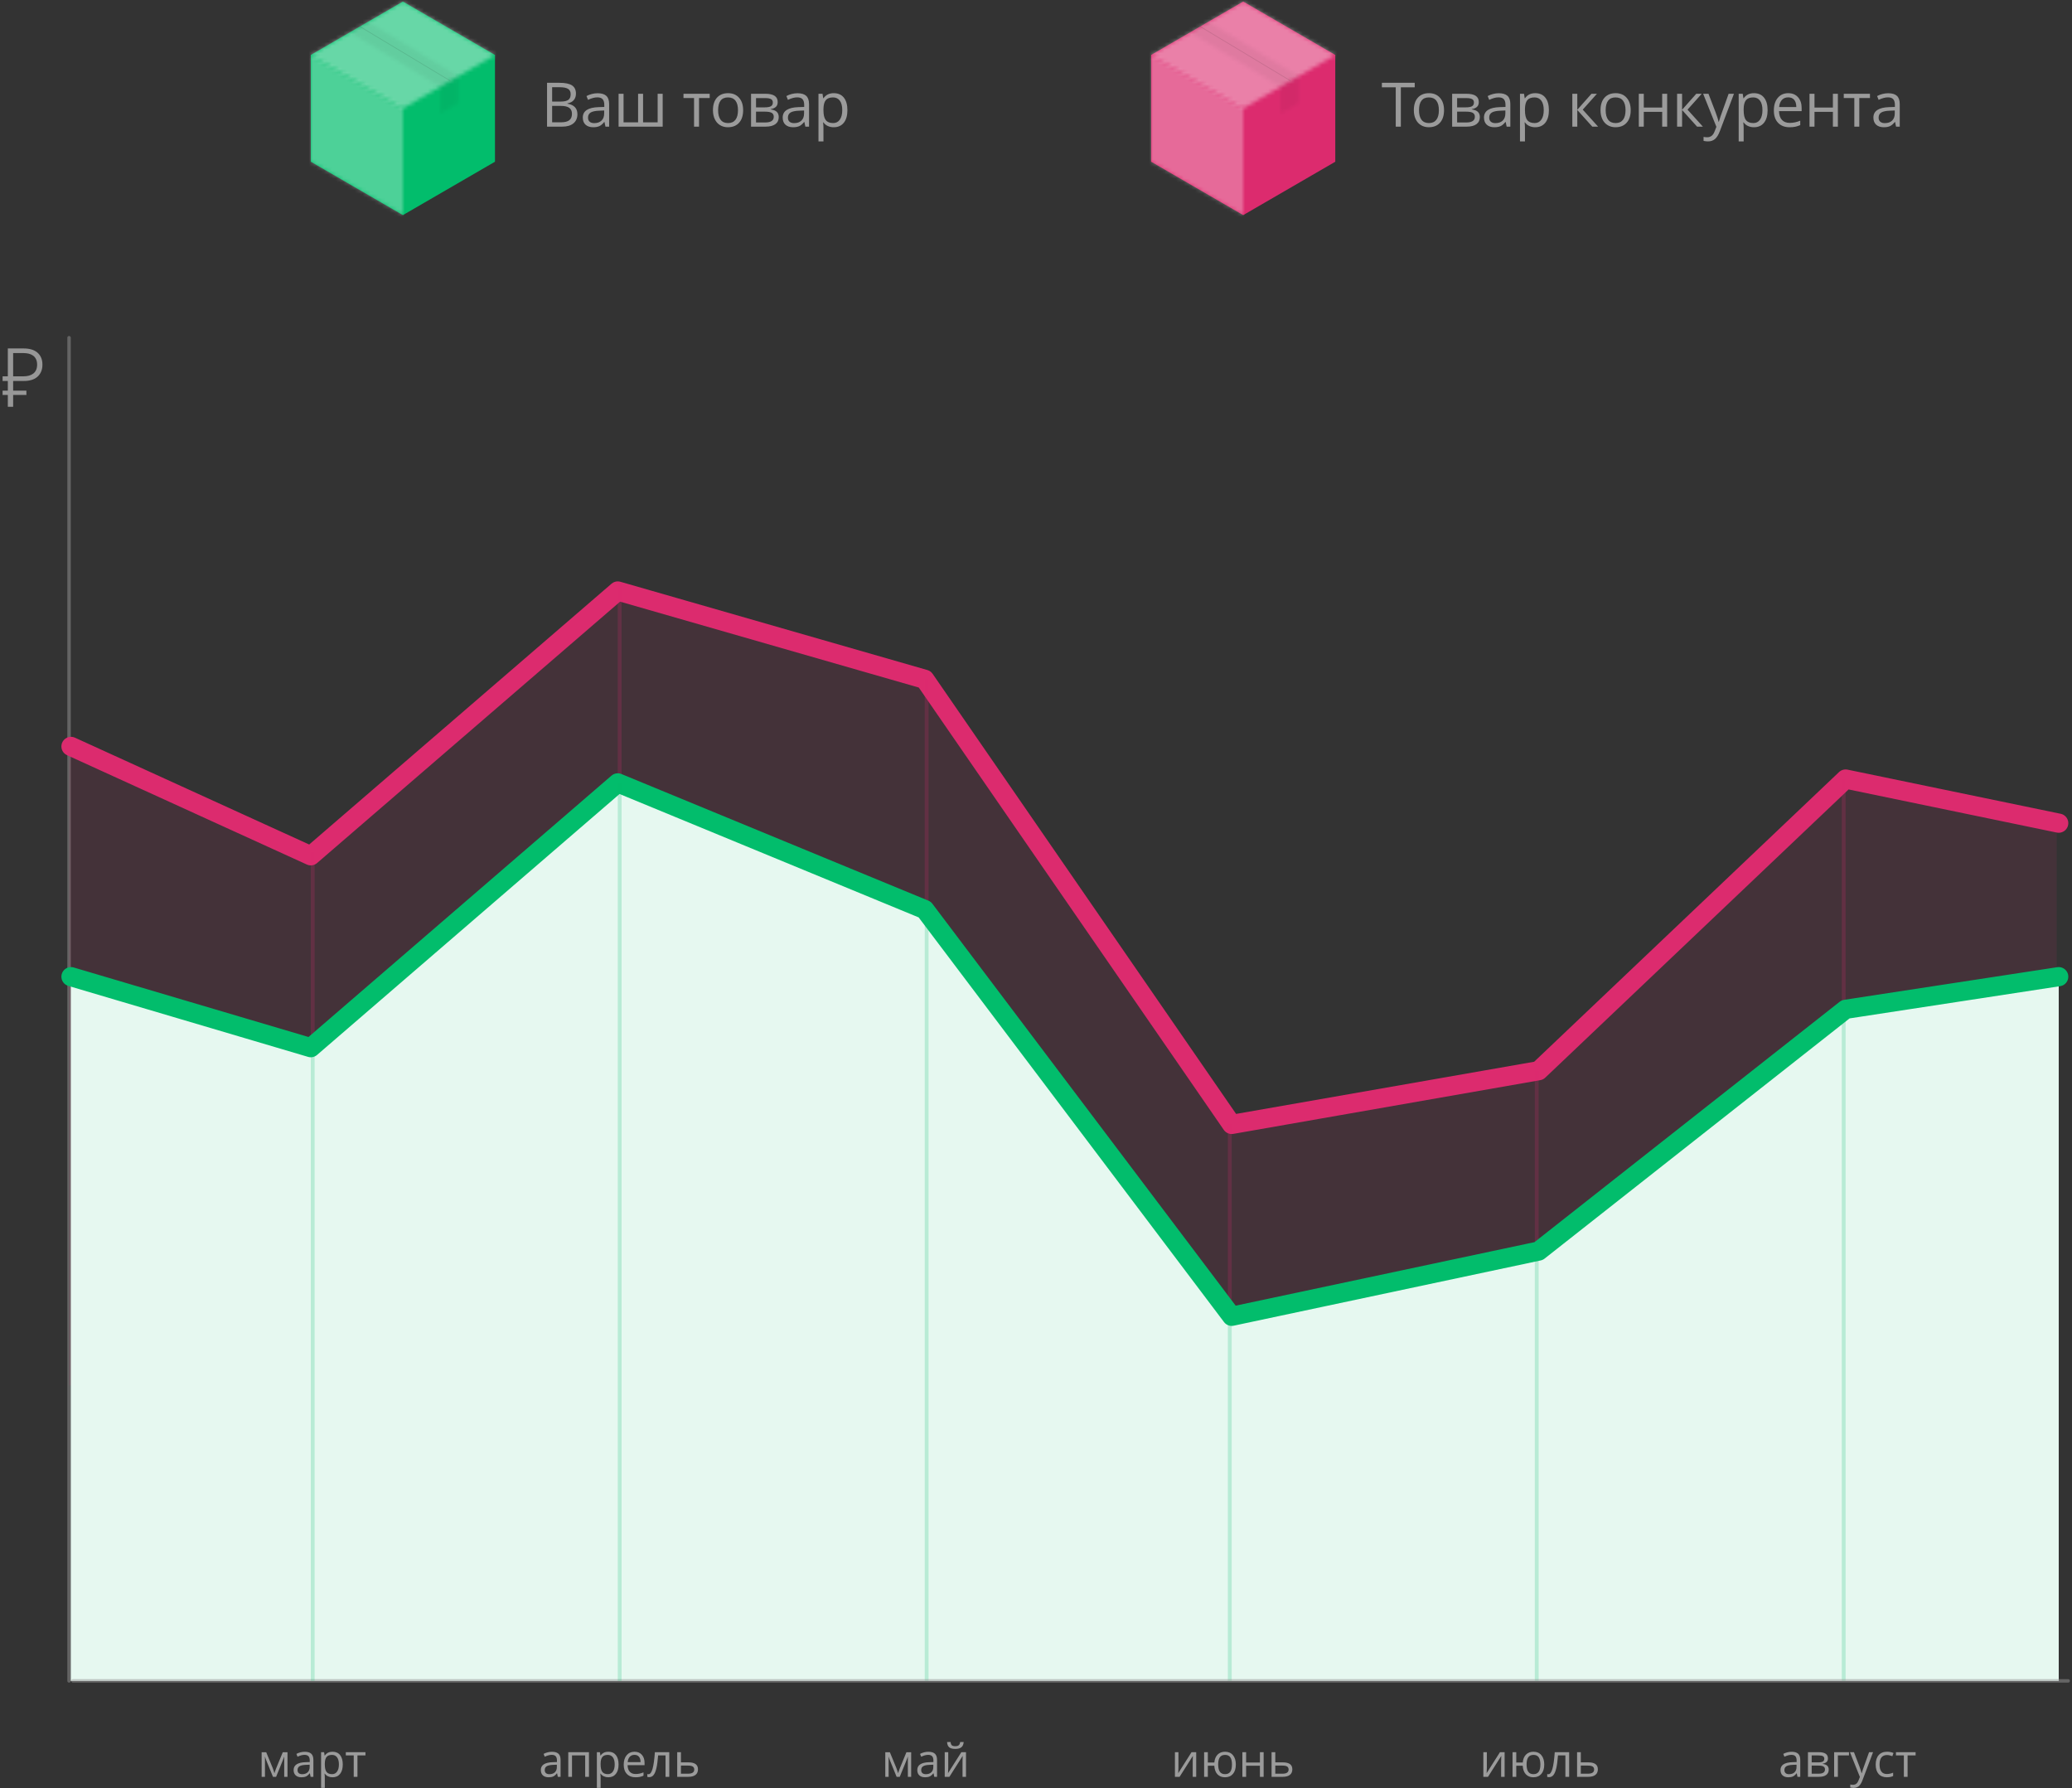 <svg width="540" height="466" xmlns="http://www.w3.org/2000/svg" xmlns:xlink="http://www.w3.org/1999/xlink"><rect width="100%" height="100%" fill="#333333" stroke="none"/><defs><path id="path-1" d="M0 28.128L24 42.04 24 14.214 0 0.3z"/><path id="path-3" d="M0 13.914L24 27.827 48 13.914 24 0z"/><path id="path-5" d="M0.167 2.814L23.73 16.98 28.418 14.262 4.856 0.096z"/><path id="path-7" d="M0.132 2.967L0.132 9.947 4.82 7.23 4.82 0.249z"/><path id="path-9" d="M0 28.128L24 42.04 24 14.214 0 0.3z"/><path id="path-11" d="M0 13.914L24 27.827 48 13.914 24 0z"/><path id="path-13" d="M0.167 2.814L23.73 16.98 28.418 14.262 4.856 0.096z"/><path id="path-15" d="M0.132 2.967L0.132 9.947 4.82 7.23 4.82 0.249z"/></defs><g id="Page-1" fill="none" fill-rule="evenodd"><g id="analyses-feature-1-1-2"><path d="M18,438 L18,88" id="Shape" stroke="#979797" stroke-width=".9" opacity=".5" stroke-linecap="round" stroke-linejoin="round"/><path id="Shape" fill-opacity=".1" fill="#DC2B6E" fill-rule="nonzero" d="M18 361L18 194 81 223 161 154 241 177 321 293 401 280 481 203 536 214 536 361z"/><g id="Group" transform="translate(18, 204)" fill-rule="nonzero"><g id="a-link" fill="#FFFFFF"><path id="a" d="M0.5 50.5L63 69 143 0 223 33 303 139 383 122 463 59 518.535 50.5 518.535 234 0.5 234z"/></g><g id="a-link" fill-opacity=".1" fill="#02BD6C"><path id="a" d="M0.5 50.5L63 69 143 0 223 33 303 139 383 122 463 59 518.535 50.5 518.535 234 0.5 234z"/></g></g><g id="Group" transform="translate(18, 204)" fill-rule="nonzero"><g id="b-link" fill="#FFFFFF"><path id="b" d="M0.5 50.5L63 69 143 0 223 33 303 139 383 122 463 59 518.535 50.5 518.535 234 0.5 234z"/></g><g id="b-link" fill-opacity=".1" fill="#02BD6C"><path id="b" d="M0.5 50.5L63 69 143 0 223 33 303 139 383 122 463 59 518.535 50.5 518.535 234 0.5 234z"/></g></g><path d="M320.5,342.453 L320.5,437.5 M400.5,325.5 L400.5,437.5 M480.5,264.5 L480.5,437.5 M241.5,238.497 L241.5,437.5" id="Shape" stroke="#02BD6C" opacity=".2" stroke-linecap="square"/><path d="M539,438 L19,438" id="Shape" stroke="#979797" stroke-width=".9" opacity=".5" stroke-linecap="round" stroke-linejoin="round"/><path d="M3.426,99.268 L3.426,101.798 L6.88,101.798 L6.88,102.92 L3.426,102.92 L3.426,106 L2.04,106 L2.04,102.92 L0.676,102.92 L0.676,101.798 L2.04,101.798 L2.04,99.268 L0.676,99.268 L0.676,98.058 L2.04,98.058 L2.04,90.798 L6.22,90.798 C6.924,90.798 7.573,90.882 8.167,91.051 C8.726,91.202 9.247,91.468 9.696,91.832 C10.126,92.19 10.468,92.641 10.697,93.152 C10.939,93.68 11.06,94.296 11.06,95 C11.06,95.704 10.943,96.324 10.708,96.859 C10.488,97.375 10.153,97.834 9.729,98.201 C9.311,98.561 8.812,98.828 8.233,99.004 C7.608,99.186 6.959,99.275 6.308,99.268 L3.426,99.268 Z M6.176,98.058 C6.675,98.058 7.136,97.999 7.562,97.882 C7.964,97.776 8.341,97.593 8.673,97.343 C8.988,97.101 9.234,96.786 9.41,96.397 C9.586,96.008 9.674,95.543 9.674,95 C9.674,94.457 9.582,93.995 9.399,93.614 C9.229,93.249 8.972,92.932 8.651,92.69 C8.318,92.447 7.94,92.271 7.54,92.173 C7.094,92.06 6.636,92.005 6.176,92.008 L3.426,92.008 L3.426,98.058 L6.176,98.058 L6.176,98.058 Z" id="Shape" fill="#979797" fill-rule="nonzero"/><path d="M71.52,462.062 L71.702,461.518 L71.954,460.826 L73.694,456.59 L74.93,456.59 L74.93,463 L74.069,463 L74.069,457.697 L73.952,458.037 L73.612,458.934 L71.954,463 L71.139,463 L69.481,458.922 C69.274,458.398 69.132,457.99 69.053,457.697 L69.053,463 L68.186,463 L68.186,456.59 L69.376,456.59 L71.057,460.662 C71.225,461.092 71.38,461.559 71.52,462.062 Z M80.954,463 L80.76,462.086 L80.714,462.086 C80.393,462.488 80.074,462.761 79.756,462.903 C79.437,463.046 79.04,463.117 78.563,463.117 C77.926,463.117 77.427,462.953 77.066,462.625 C76.705,462.297 76.524,461.83 76.524,461.225 C76.524,459.928 77.561,459.248 79.635,459.186 L80.725,459.15 L80.725,458.752 C80.725,458.248 80.617,457.876 80.4,457.636 C80.183,457.396 79.837,457.275 79.36,457.275 C78.825,457.275 78.219,457.439 77.544,457.768 L77.245,457.023 C77.561,456.852 77.908,456.717 78.285,456.619 C78.662,456.521 79.04,456.473 79.419,456.473 C80.184,456.473 80.752,456.643 81.121,456.982 C81.49,457.322 81.675,457.867 81.675,458.617 L81.675,463 L80.954,463 Z M78.757,462.314 C79.362,462.314 79.838,462.148 80.183,461.816 C80.529,461.484 80.702,461.02 80.702,460.422 L80.702,459.842 L79.729,459.883 C78.956,459.91 78.398,460.03 78.056,460.243 C77.715,460.456 77.544,460.787 77.544,461.236 C77.544,461.588 77.65,461.855 77.863,462.039 C78.076,462.223 78.374,462.314 78.757,462.314 Z M86.667,463.117 C86.249,463.117 85.867,463.04 85.521,462.886 C85.176,462.731 84.885,462.494 84.651,462.174 L84.581,462.174 C84.628,462.549 84.651,462.904 84.651,463.24 L84.651,465.883 L83.678,465.883 L83.678,456.578 L84.469,456.578 L84.604,457.457 L84.651,457.457 C84.901,457.105 85.192,456.852 85.524,456.695 C85.856,456.539 86.237,456.461 86.667,456.461 C87.518,456.461 88.176,456.752 88.638,457.334 C89.101,457.916 89.333,458.732 89.333,459.783 C89.333,460.838 89.097,461.657 88.627,462.241 C88.156,462.825 87.503,463.117 86.667,463.117 Z M86.526,457.287 C85.87,457.287 85.395,457.469 85.102,457.832 C84.809,458.195 84.659,458.773 84.651,459.566 L84.651,459.783 C84.651,460.686 84.801,461.331 85.102,461.72 C85.403,462.108 85.885,462.303 86.55,462.303 C87.104,462.303 87.539,462.078 87.853,461.629 C88.168,461.18 88.325,460.561 88.325,459.771 C88.325,458.971 88.168,458.356 87.853,457.929 C87.539,457.501 87.096,457.287 86.526,457.287 Z M95.245,457.41 L93.159,457.41 L93.159,463 L92.186,463 L92.186,457.41 L90.124,457.41 L90.124,456.578 L95.245,456.578 L95.245,457.41 Z" id="март" fill="#9B9B9B" fill-rule="nonzero"/><path d="M145.378,463 L145.185,462.086 L145.138,462.086 C144.818,462.488 144.499,462.761 144.18,462.903 C143.862,463.046 143.464,463.117 142.988,463.117 C142.351,463.117 141.852,462.953 141.491,462.625 C141.129,462.297 140.949,461.83 140.949,461.225 C140.949,459.928 141.986,459.248 144.06,459.186 L145.15,459.15 L145.15,458.752 C145.15,458.248 145.042,457.876 144.825,457.636 C144.608,457.396 144.261,457.275 143.785,457.275 C143.25,457.275 142.644,457.439 141.968,457.768 L141.669,457.023 C141.986,456.852 142.333,456.717 142.71,456.619 C143.086,456.521 143.464,456.473 143.843,456.473 C144.609,456.473 145.176,456.643 145.545,456.982 C145.915,457.322 146.099,457.867 146.099,458.617 L146.099,463 L145.378,463 Z M143.181,462.314 C143.787,462.314 144.262,462.148 144.608,461.816 C144.954,461.484 145.127,461.02 145.127,460.422 L145.127,459.842 L144.154,459.883 C143.38,459.91 142.823,460.03 142.481,460.243 C142.139,460.456 141.968,460.787 141.968,461.236 C141.968,461.588 142.075,461.855 142.288,462.039 C142.501,462.223 142.798,462.314 143.181,462.314 Z M149.076,463 L148.103,463 L148.103,456.578 L153.494,456.578 L153.494,463 L152.509,463 L152.509,457.422 L149.076,457.422 L149.076,463 Z M158.544,463.117 C158.127,463.117 157.745,463.04 157.399,462.886 C157.053,462.731 156.763,462.494 156.529,462.174 L156.459,462.174 C156.505,462.549 156.529,462.904 156.529,463.24 L156.529,465.883 L155.556,465.883 L155.556,456.578 L156.347,456.578 L156.482,457.457 L156.529,457.457 C156.779,457.105 157.07,456.852 157.402,456.695 C157.734,456.539 158.115,456.461 158.544,456.461 C159.396,456.461 160.053,456.752 160.516,457.334 C160.979,457.916 161.21,458.732 161.21,459.783 C161.21,460.838 160.975,461.657 160.504,462.241 C160.034,462.825 159.38,463.117 158.544,463.117 Z M158.404,457.287 C157.748,457.287 157.273,457.469 156.98,457.832 C156.687,458.195 156.537,458.773 156.529,459.566 L156.529,459.783 C156.529,460.686 156.679,461.331 156.98,461.72 C157.281,462.108 157.763,462.303 158.427,462.303 C158.982,462.303 159.417,462.078 159.731,461.629 C160.045,461.18 160.203,460.561 160.203,459.771 C160.203,458.971 160.045,458.356 159.731,457.929 C159.417,457.501 158.974,457.287 158.404,457.287 Z M165.623,463.117 C164.673,463.117 163.924,462.828 163.376,462.25 C162.827,461.672 162.552,460.869 162.552,459.842 C162.552,458.807 162.807,457.984 163.317,457.375 C163.827,456.766 164.511,456.461 165.371,456.461 C166.175,456.461 166.812,456.726 167.281,457.255 C167.75,457.784 167.984,458.482 167.984,459.35 L167.984,459.965 L163.56,459.965 C163.58,460.719 163.77,461.291 164.131,461.682 C164.493,462.072 165.002,462.268 165.658,462.268 C166.349,462.268 167.033,462.123 167.709,461.834 L167.709,462.701 C167.365,462.85 167.04,462.956 166.733,463.021 C166.426,463.085 166.056,463.117 165.623,463.117 Z M165.359,457.275 C164.843,457.275 164.432,457.443 164.126,457.779 C163.819,458.115 163.638,458.58 163.584,459.174 L166.941,459.174 C166.941,458.561 166.804,458.091 166.531,457.765 C166.257,457.438 165.867,457.275 165.359,457.275 Z M174.429,463 L173.445,463 L173.445,457.41 L171.517,457.41 C171.412,458.801 171.265,459.904 171.078,460.721 C170.89,461.537 170.647,462.135 170.348,462.514 C170.049,462.893 169.669,463.082 169.209,463.082 C168.998,463.082 168.83,463.059 168.705,463.012 L168.705,462.291 C168.791,462.314 168.888,462.326 168.998,462.326 C169.447,462.326 169.804,461.852 170.07,460.902 C170.336,459.953 170.537,458.512 170.673,456.578 L174.429,456.578 L174.429,463 Z M177.464,459.232 L179.445,459.232 C181.086,459.232 181.906,459.836 181.906,461.043 C181.906,461.676 181.692,462.16 181.264,462.496 C180.836,462.832 180.211,463 179.386,463 L176.492,463 L176.492,456.578 L177.464,456.578 L177.464,459.232 Z M177.464,460.07 L177.464,462.186 L179.339,462.186 C179.855,462.186 180.25,462.096 180.523,461.916 C180.796,461.736 180.933,461.465 180.933,461.102 C180.933,460.746 180.807,460.485 180.555,460.319 C180.303,460.153 179.888,460.07 179.31,460.07 L177.464,460.07 Z" id="апрель" fill="#9B9B9B" fill-rule="nonzero"/><path d="M234.056,462.062 L234.238,461.518 L234.49,460.826 L236.23,456.59 L237.466,456.59 L237.466,463 L236.605,463 L236.605,457.697 L236.488,458.037 L236.148,458.934 L234.49,463 L233.675,463 L232.017,458.922 C231.81,458.398 231.668,457.99 231.589,457.697 L231.589,463 L230.722,463 L230.722,456.59 L231.912,456.59 L233.593,460.662 C233.761,461.092 233.916,461.559 234.056,462.062 Z M243.49,463 L243.296,462.086 L243.25,462.086 C242.929,462.488 242.61,462.761 242.292,462.903 C241.973,463.046 241.576,463.117 241.099,463.117 C240.462,463.117 239.963,462.953 239.602,462.625 C239.241,462.297 239.06,461.83 239.06,461.225 C239.06,459.928 240.097,459.248 242.171,459.186 L243.261,459.15 L243.261,458.752 C243.261,458.248 243.153,457.876 242.936,457.636 C242.719,457.396 242.373,457.275 241.896,457.275 C241.361,457.275 240.755,457.439 240.08,457.768 L239.781,457.023 C240.097,456.852 240.444,456.717 240.821,456.619 C241.198,456.521 241.576,456.473 241.955,456.473 C242.72,456.473 243.288,456.643 243.657,456.982 C244.026,457.322 244.211,457.867 244.211,458.617 L244.211,463 L243.49,463 Z M241.293,462.314 C241.898,462.314 242.374,462.148 242.719,461.816 C243.065,461.484 243.238,461.02 243.238,460.422 L243.238,459.842 L242.265,459.883 C241.492,459.91 240.934,460.03 240.592,460.243 C240.251,460.456 240.08,460.787 240.08,461.236 C240.08,461.588 240.186,461.855 240.399,462.039 C240.612,462.223 240.91,462.314 241.293,462.314 Z M247.129,456.578 L247.129,460.65 L247.087,461.717 L247.07,462.051 L250.545,456.578 L251.757,456.578 L251.757,463 L250.849,463 L250.849,459.074 L250.867,458.301 L250.896,457.539 L247.427,463 L246.214,463 L246.214,456.578 L247.129,456.578 Z M248.962,455.729 C248.24,455.729 247.712,455.589 247.38,455.31 C247.048,455.03 246.863,454.57 246.824,453.93 L247.738,453.93 C247.773,454.336 247.879,454.619 248.057,454.779 C248.235,454.939 248.545,455.02 248.986,455.02 C249.388,455.02 249.686,454.934 249.879,454.762 C250.073,454.59 250.191,454.313 250.234,453.93 L251.154,453.93 C251.107,454.547 250.91,455.001 250.562,455.292 C250.214,455.583 249.681,455.729 248.962,455.729 Z" id="май" fill="#9B9B9B" fill-rule="nonzero"/><path d="M307.122,456.578 L307.122,460.65 L307.081,461.717 L307.064,462.051 L310.538,456.578 L311.751,456.578 L311.751,463 L310.843,463 L310.843,459.074 L310.861,458.301 L310.89,457.539 L307.421,463 L306.208,463 L306.208,456.578 L307.122,456.578 Z M322.081,459.783 C322.081,460.834 321.83,461.652 321.328,462.238 C320.826,462.824 320.138,463.117 319.263,463.117 C318.431,463.117 317.771,462.856 317.282,462.335 C316.794,461.813 316.523,461.07 316.468,460.105 L314.786,460.105 L314.786,463 L313.814,463 L313.814,456.578 L314.786,456.578 L314.786,459.268 L316.48,459.268 C316.558,458.377 316.843,457.687 317.335,457.196 C317.827,456.706 318.478,456.461 319.286,456.461 C320.146,456.461 320.826,456.759 321.328,457.354 C321.83,457.95 322.081,458.76 322.081,459.783 Z M317.476,459.783 C317.476,460.607 317.618,461.233 317.904,461.661 C318.189,462.089 318.646,462.303 319.275,462.303 C319.892,462.303 320.346,462.095 320.637,461.679 C320.928,461.263 321.073,460.631 321.073,459.783 C321.073,458.963 320.931,458.342 320.646,457.92 C320.361,457.498 319.904,457.287 319.275,457.287 C318.646,457.287 318.189,457.498 317.904,457.92 C317.618,458.342 317.476,458.963 317.476,459.783 Z M324.759,456.578 L324.759,459.268 L328.357,459.268 L328.357,456.578 L329.329,456.578 L329.329,463 L328.357,463 L328.357,460.105 L324.759,460.105 L324.759,463 L323.786,463 L323.786,456.578 L324.759,456.578 Z M332.365,459.232 L334.345,459.232 C335.986,459.232 336.806,459.836 336.806,461.043 C336.806,461.676 336.592,462.16 336.164,462.496 C335.737,462.832 335.111,463 334.286,463 L331.392,463 L331.392,456.578 L332.365,456.578 L332.365,459.232 Z M332.365,460.07 L332.365,462.186 L334.24,462.186 C334.755,462.186 335.15,462.096 335.423,461.916 C335.697,461.736 335.833,461.465 335.833,461.102 C335.833,460.746 335.707,460.485 335.455,460.319 C335.203,460.153 334.788,460.07 334.21,460.07 L332.365,460.07 Z" id="июнь" fill="#9B9B9B" fill-rule="nonzero"/><path d="M387.5,456.578 L387.5,460.65 L387.459,461.717 L387.442,462.051 L390.916,456.578 L392.129,456.578 L392.129,463 L391.221,463 L391.221,459.074 L391.239,458.301 L391.268,457.539 L387.799,463 L386.586,463 L386.586,456.578 L387.5,456.578 Z M402.459,459.783 C402.459,460.834 402.208,461.652 401.706,462.238 C401.204,462.824 400.516,463.117 399.641,463.117 C398.809,463.117 398.149,462.856 397.66,462.335 C397.172,461.813 396.901,461.07 396.846,460.105 L395.164,460.105 L395.164,463 L394.192,463 L394.192,456.578 L395.164,456.578 L395.164,459.268 L396.858,459.268 C396.936,458.377 397.221,457.687 397.713,457.196 C398.205,456.706 398.856,456.461 399.664,456.461 C400.524,456.461 401.204,456.759 401.706,457.354 C402.208,457.95 402.459,458.76 402.459,459.783 Z M397.854,459.783 C397.854,460.607 397.996,461.233 398.282,461.661 C398.567,462.089 399.024,462.303 399.653,462.303 C400.27,462.303 400.724,462.095 401.015,461.679 C401.306,461.263 401.451,460.631 401.451,459.783 C401.451,458.963 401.309,458.342 401.024,457.92 C400.739,457.498 400.282,457.287 399.653,457.287 C399.024,457.287 398.567,457.498 398.282,457.92 C397.996,458.342 397.854,458.963 397.854,459.783 Z M408.951,463 L407.967,463 L407.967,457.41 L406.039,457.41 C405.934,458.801 405.787,459.904 405.6,460.721 C405.412,461.537 405.169,462.135 404.87,462.514 C404.572,462.893 404.192,463.082 403.731,463.082 C403.52,463.082 403.352,463.059 403.227,463.012 L403.227,462.291 C403.313,462.314 403.41,462.326 403.52,462.326 C403.969,462.326 404.326,461.852 404.592,460.902 C404.858,459.953 405.059,458.512 405.196,456.578 L408.951,456.578 L408.951,463 Z M411.987,459.232 L413.967,459.232 C415.608,459.232 416.428,459.836 416.428,461.043 C416.428,461.676 416.214,462.16 415.786,462.496 C415.359,462.832 414.733,463 413.909,463 L411.014,463 L411.014,456.578 L411.987,456.578 L411.987,459.232 Z M411.987,460.07 L411.987,462.186 L413.862,462.186 C414.377,462.186 414.772,462.096 415.045,461.916 C415.319,461.736 415.455,461.465 415.455,461.102 C415.455,460.746 415.329,460.485 415.077,460.319 C414.826,460.153 414.41,460.07 413.832,460.07 L411.987,460.07 Z" id="июль" fill="#9B9B9B" fill-rule="nonzero"/><path d="M468.46,463 L468.267,462.086 L468.22,462.086 C467.9,462.488 467.581,462.761 467.262,462.903 C466.944,463.046 466.546,463.117 466.07,463.117 C465.433,463.117 464.934,462.953 464.573,462.625 C464.211,462.297 464.031,461.83 464.031,461.225 C464.031,459.928 465.068,459.248 467.142,459.186 L468.232,459.15 L468.232,458.752 C468.232,458.248 468.124,457.876 467.907,457.636 C467.69,457.396 467.343,457.275 466.867,457.275 C466.332,457.275 465.726,457.439 465.05,457.768 L464.751,457.023 C465.068,456.852 465.415,456.717 465.792,456.619 C466.168,456.521 466.546,456.473 466.925,456.473 C467.691,456.473 468.258,456.643 468.627,456.982 C468.997,457.322 469.181,457.867 469.181,458.617 L469.181,463 L468.46,463 Z M466.263,462.314 C466.869,462.314 467.344,462.148 467.69,461.816 C468.036,461.484 468.209,461.02 468.209,460.422 L468.209,459.842 L467.236,459.883 C466.462,459.91 465.905,460.03 465.563,460.243 C465.221,460.456 465.05,460.787 465.05,461.236 C465.05,461.588 465.157,461.855 465.37,462.039 C465.583,462.223 465.88,462.314 466.263,462.314 Z M476.394,458.189 C476.394,458.607 476.274,458.925 476.034,459.142 C475.793,459.358 475.457,459.504 475.023,459.578 L475.023,459.631 C475.57,459.705 475.969,459.865 476.221,460.111 C476.473,460.357 476.599,460.697 476.599,461.131 C476.599,461.729 476.379,462.189 475.94,462.514 C475.501,462.838 474.859,463 474.015,463 L471.185,463 L471.185,456.578 L474.003,456.578 C475.597,456.578 476.394,457.115 476.394,458.189 Z M475.626,461.066 C475.626,460.719 475.495,460.466 475.231,460.308 C474.967,460.149 474.531,460.07 473.921,460.07 L472.158,460.07 L472.158,462.186 L473.945,462.186 C475.066,462.186 475.626,461.813 475.626,461.066 Z M475.445,458.283 C475.445,457.971 475.325,457.749 475.084,457.618 C474.844,457.487 474.48,457.422 473.992,457.422 L472.158,457.422 L472.158,459.232 L473.804,459.232 C474.406,459.232 474.83,459.158 475.076,459.01 C475.322,458.861 475.445,458.619 475.445,458.283 Z M481.878,457.41 L478.984,457.41 L478.984,463 L478.011,463 L478.011,456.578 L481.878,456.578 L481.878,457.41 Z M482.13,456.578 L483.173,456.578 L484.58,460.24 C484.888,461.076 485.08,461.68 485.154,462.051 L485.201,462.051 C485.251,461.852 485.358,461.511 485.52,461.028 C485.682,460.546 486.212,459.063 487.111,456.578 L488.154,456.578 L485.394,463.891 C485.121,464.613 484.801,465.126 484.436,465.429 C484.071,465.731 483.623,465.883 483.091,465.883 C482.794,465.883 482.501,465.85 482.212,465.783 L482.212,465.004 C482.427,465.051 482.667,465.074 482.933,465.074 C483.601,465.074 484.078,464.699 484.363,463.949 L484.72,463.035 L482.13,456.578 Z M491.763,463.117 C490.834,463.117 490.114,462.831 489.604,462.259 C489.094,461.687 488.839,460.877 488.839,459.83 C488.839,458.756 489.098,457.926 489.616,457.34 C490.133,456.754 490.871,456.461 491.828,456.461 C492.136,456.461 492.445,456.494 492.753,456.561 C493.062,456.627 493.304,456.705 493.48,456.795 L493.181,457.621 C492.966,457.535 492.732,457.464 492.478,457.407 C492.224,457.351 492,457.322 491.804,457.322 C490.5,457.322 489.847,458.154 489.847,459.818 C489.847,460.607 490.006,461.213 490.325,461.635 C490.643,462.057 491.115,462.268 491.74,462.268 C492.275,462.268 492.824,462.152 493.386,461.922 L493.386,462.783 C492.957,463.006 492.416,463.117 491.763,463.117 Z M499.24,457.41 L497.154,457.41 L497.154,463 L496.181,463 L496.181,457.41 L494.119,457.41 L494.119,456.578 L499.24,456.578 L499.24,457.41 Z" id="август" fill="#9B9B9B" fill-rule="nonzero"/><path id="Shape" stroke="#DC2B6E" stroke-width="5" stroke-linecap="round" stroke-linejoin="round" d="M18.5 194.5L81 223 161 154 241 177 321 293 401 279 481 203 536.535 214.5"/><path id="Shape" fill="#02BD6C" fill-rule="nonzero" d="M81 14.314L81 42.142 105 56.055 129 42.142 129 14.314 105 0.4z"/><g id="Group" opacity=".3" style="mix-blend-mode:soft-light" transform="translate(81, 14.014)"><g id="Clipped"><g id="Shape-Clipped"><mask id="mask-2" fill="white"><use xlink:href="#path-1"/></mask><path id="Shape" fill="#FFFFFF" fill-rule="nonzero" mask="url(#mask-2)" d="M-2 44.043L26 44.043 26 -1.702 -2 -1.702z"/></g></g></g><g id="Group" opacity=".4" style="mix-blend-mode:soft-light" transform="translate(81, 0.4)"><g id="Clipped"><g id="Shape-Clipped"><mask id="mask-4" fill="white"><use xlink:href="#path-3"/></mask><path id="Shape" fill="#FFFFFF" fill-rule="nonzero" mask="url(#mask-4)" d="M-2 29.83L50 29.83 50 -2.003 -2 -2.003z"/></g></g></g><g id="Group" opacity=".05" transform="translate(91, 5.606)"><g id="Clipped"><g id="Shape-Clipped"><mask id="mask-6" fill="white"><use xlink:href="#path-5"/></mask><path id="Shape" fill="#000000" fill-rule="nonzero" mask="url(#mask-6)" d="M-0.168 20.883L34.705 20.883 34.705 -0.26 -0.168 -0.26z"/></g></g></g><g id="Group" opacity=".05" transform="translate(114.6, 19.62)"><g id="Clipped"><g id="Shape-Clipped"><mask id="mask-8" fill="white"><use xlink:href="#path-7"/></mask><path id="Shape" fill="#000000" fill-rule="nonzero" mask="url(#mask-8)" d="M-0.256 20.983L34.617 20.983 34.617 -0.16 -0.256 -0.16z"/></g></g></g><path id="Shape" fill="#000000" fill-rule="nonzero" opacity=".1" d="M117.241 21.123L93.683 6.961 93.88 6.846 117.44 21.01z"/><path id="Shape" fill="#DC2B6E" fill-rule="nonzero" d="M300 14.314L300 42.142 324 56.055 348 42.142 348 14.314 324 0.4z"/><g id="Group" opacity=".3" style="mix-blend-mode:soft-light" transform="translate(300, 14.014)"><g id="Clipped"><g id="Shape-Clipped"><mask id="mask-10" fill="white"><use xlink:href="#path-9"/></mask><path id="Shape" fill="#FFFFFF" fill-rule="nonzero" mask="url(#mask-10)" d="M-2 44.043L26 44.043 26 -1.702 -2 -1.702z"/></g></g></g><g id="Group" opacity=".4" style="mix-blend-mode:soft-light" transform="translate(300, 0.4)"><g id="Clipped"><g id="Shape-Clipped"><mask id="mask-12" fill="white"><use xlink:href="#path-11"/></mask><path id="Shape" fill="#FFFFFF" fill-rule="nonzero" mask="url(#mask-12)" d="M-2 29.83L50 29.83 50 -2.003 -2 -2.003z"/></g></g></g><g id="Group" opacity=".05" transform="translate(310, 5.606)"><g id="Clipped"><g id="Shape-Clipped"><mask id="mask-14" fill="white"><use xlink:href="#path-13"/></mask><path id="Shape" fill="#000000" fill-rule="nonzero" mask="url(#mask-14)" d="M-0.168 20.883L34.705 20.883 34.705 -0.26 -0.168 -0.26z"/></g></g></g><g id="Group" opacity=".05" transform="translate(333.6, 19.62)"><g id="Clipped"><g id="Shape-Clipped"><mask id="mask-16" fill="white"><use xlink:href="#path-15"/></mask><path id="Shape" fill="#000000" fill-rule="nonzero" mask="url(#mask-16)" d="M-0.256 20.983L34.617 20.983 34.617 -0.16 -0.256 -0.16z"/></g></g></g><path id="Shape" fill="#000000" fill-rule="nonzero" opacity=".1" d="M336.241 21.123L312.683 6.961 312.88 6.846 336.44 21.01z"/><path d="M142.57,21.578 L145.797,21.578 C147.313,21.578 148.409,21.805 149.086,22.258 C149.763,22.711 150.102,23.428 150.102,24.406 C150.102,25.083 149.912,25.642 149.535,26.082 C149.158,26.522 148.607,26.807 147.883,26.937 L147.883,27.016 C149.617,27.313 150.484,28.224 150.484,29.75 C150.484,30.77 150.139,31.568 149.449,32.14 C148.759,32.714 147.794,33 146.555,33 L142.57,33 L142.57,21.578 L142.57,21.578 Z M143.898,26.468 L146.086,26.468 C147.023,26.468 147.698,26.322 148.109,26.028 C148.521,25.733 148.727,25.237 148.727,24.539 C148.727,23.899 148.497,23.436 148.039,23.152 C147.581,22.868 146.852,22.727 145.852,22.727 L143.898,22.727 L143.898,26.469 L143.898,26.468 Z M143.898,27.594 L143.898,31.867 L146.281,31.867 C147.203,31.867 147.897,31.689 148.363,31.332 C148.829,30.975 149.063,30.417 149.063,29.656 C149.063,28.948 148.824,28.427 148.348,28.094 C147.871,27.76 147.146,27.594 146.172,27.594 L143.898,27.594 Z M157.794,33 L157.537,31.781 L157.474,31.781 C157.047,32.318 156.621,32.681 156.197,32.871 C155.772,33.061 155.242,33.156 154.607,33.156 C153.758,33.156 153.093,32.938 152.611,32.5 C152.129,32.062 151.888,31.44 151.888,30.633 C151.888,28.903 153.271,27.997 156.037,27.914 L157.49,27.867 L157.49,27.336 C157.49,26.664 157.345,26.168 157.056,25.848 C156.767,25.528 156.305,25.368 155.669,25.368 C154.956,25.368 154.149,25.586 153.248,26.023 L152.849,25.031 C153.271,24.802 153.733,24.622 154.236,24.492 C154.73,24.363 155.238,24.298 155.748,24.297 C156.768,24.297 157.525,24.523 158.018,24.977 C158.509,25.43 158.755,26.157 158.755,27.157 L158.755,33 L157.795,33 L157.794,33 Z M154.864,32.086 C155.672,32.086 156.306,31.865 156.767,31.422 C157.228,30.979 157.459,30.359 157.459,29.562 L157.459,28.789 L156.162,28.844 C155.13,28.88 154.387,29.04 153.932,29.324 C153.475,29.608 153.248,30.049 153.248,30.648 C153.248,31.118 153.39,31.474 153.673,31.718 C153.957,31.964 154.354,32.086 154.865,32.086 L154.864,32.086 Z M167.597,31.883 L171.394,31.883 L171.394,24.438 L172.706,24.438 L172.706,33 L161.214,33 L161.214,24.437 L162.511,24.437 L162.511,31.883 L166.3,31.883 L166.3,24.438 L167.597,24.438 L167.597,31.883 L167.597,31.883 Z M184.959,25.547 L182.178,25.547 L182.178,33 L180.881,33 L180.881,25.547 L178.131,25.547 L178.131,24.437 L184.959,24.437 L184.959,25.547 L184.959,25.547 Z M193.676,28.711 C193.676,30.107 193.324,31.197 192.621,31.981 C191.918,32.764 190.946,33.156 189.707,33.156 C188.941,33.156 188.261,32.976 187.667,32.617 C187.074,32.257 186.616,31.742 186.293,31.07 C185.97,30.398 185.808,29.612 185.808,28.71 C185.808,27.315 186.158,26.228 186.855,25.45 C187.553,24.67 188.522,24.281 189.761,24.281 C190.959,24.281 191.911,24.68 192.617,25.477 C193.323,26.273 193.676,27.352 193.676,28.711 Z M187.152,28.711 C187.152,29.805 187.371,30.638 187.808,31.211 C188.246,31.784 188.889,32.071 189.738,32.071 C190.587,32.071 191.232,31.785 191.672,31.215 C192.112,30.645 192.332,29.81 192.332,28.711 C192.332,27.622 192.112,26.796 191.672,26.231 C191.232,25.665 190.582,25.383 189.722,25.383 C188.873,25.383 188.232,25.661 187.801,26.219 C187.368,26.776 187.152,27.607 187.152,28.711 L187.152,28.711 Z M202.681,26.586 C202.681,27.143 202.521,27.566 202.201,27.856 C201.881,28.145 201.431,28.339 200.853,28.437 L200.853,28.507 C201.582,28.607 202.115,28.82 202.45,29.148 C202.786,29.477 202.954,29.93 202.954,30.508 C202.954,31.305 202.661,31.919 202.075,32.352 C201.49,32.784 200.635,33 199.509,33 L195.736,33 L195.736,24.437 L199.493,24.437 C201.618,24.437 202.681,25.154 202.681,26.586 Z M201.657,30.422 C201.657,29.958 201.482,29.622 201.13,29.41 C200.779,29.2 200.197,29.094 199.384,29.094 L197.033,29.094 L197.033,31.914 L199.415,31.914 C200.91,31.914 201.658,31.417 201.658,30.422 L201.657,30.422 Z M201.415,26.711 C201.415,26.294 201.255,25.999 200.935,25.824 C200.615,25.65 200.129,25.562 199.478,25.562 L197.032,25.562 L197.032,27.977 L199.228,27.977 C200.03,27.977 200.595,27.877 200.923,27.68 C201.251,27.482 201.415,27.159 201.415,26.71 L201.415,26.711 Z M209.89,33 L209.633,31.781 L209.57,31.781 C209.143,32.318 208.717,32.681 208.293,32.871 C207.868,33.061 207.338,33.156 206.703,33.156 C205.854,33.156 205.189,32.938 204.707,32.5 C204.225,32.062 203.984,31.44 203.984,30.633 C203.984,28.903 205.367,27.997 208.133,27.914 L209.586,27.867 L209.586,27.336 C209.586,26.664 209.441,26.168 209.152,25.848 C208.863,25.528 208.401,25.368 207.765,25.368 C207.052,25.368 206.245,25.586 205.344,26.023 L204.945,25.031 C205.367,24.802 205.829,24.622 206.332,24.492 C206.826,24.363 207.334,24.298 207.844,24.297 C208.864,24.297 209.621,24.523 210.114,24.977 C210.605,25.43 210.851,26.157 210.851,27.157 L210.851,33 L209.891,33 L209.89,33 Z M206.96,32.086 C207.768,32.086 208.402,31.865 208.863,31.422 C209.324,30.979 209.555,30.359 209.555,29.562 L209.555,28.789 L208.258,28.844 C207.226,28.88 206.483,29.04 206.028,29.324 C205.571,29.608 205.344,30.049 205.344,30.648 C205.344,31.118 205.486,31.474 205.769,31.718 C206.053,31.964 206.45,32.086 206.961,32.086 L206.96,32.086 Z M217.294,33.156 C216.769,33.163 216.248,33.058 215.767,32.848 C215.303,32.64 214.903,32.312 214.607,31.898 L214.513,31.898 C214.576,32.398 214.607,32.872 214.607,33.32 L214.607,36.844 L213.31,36.844 L213.31,24.437 L214.365,24.437 L214.545,25.609 L214.607,25.609 C214.94,25.141 215.328,24.802 215.771,24.594 C216.214,24.385 216.721,24.281 217.294,24.281 C218.43,24.281 219.306,24.669 219.924,25.445 C220.54,26.221 220.849,27.31 220.849,28.711 C220.849,30.117 220.535,31.21 219.908,31.988 C219.28,32.767 218.408,33.156 217.294,33.156 L217.294,33.156 Z M217.107,25.383 C216.232,25.383 215.599,25.625 215.208,26.109 C214.818,26.594 214.618,27.365 214.607,28.422 L214.607,28.711 C214.607,29.914 214.807,30.775 215.208,31.293 C215.609,31.811 216.253,32.07 217.138,32.07 C217.878,32.07 218.458,31.77 218.876,31.172 C219.296,30.572 219.506,29.747 219.506,28.695 C219.506,27.628 219.296,26.809 218.876,26.238 C218.457,25.668 217.867,25.383 217.106,25.383 L217.107,25.383 Z M365.086,33 L363.758,33 L363.758,22.758 L360.141,22.758 L360.141,21.578 L368.703,21.578 L368.703,22.758 L365.086,22.758 L365.086,33 Z M376.34,28.71 C376.34,30.107 375.988,31.197 375.285,31.98 C374.582,32.764 373.611,33.156 372.371,33.156 C371.606,33.156 370.926,32.976 370.332,32.617 C369.738,32.257 369.28,31.742 368.957,31.07 C368.634,30.398 368.473,29.612 368.473,28.71 C368.473,27.315 368.822,26.228 369.52,25.45 C370.218,24.67 371.186,24.281 372.426,24.281 C373.624,24.281 374.576,24.68 375.281,25.477 C375.987,26.273 376.34,27.352 376.34,28.711 L376.34,28.71 Z M369.817,28.71 C369.817,29.805 370.035,30.638 370.473,31.21 C370.91,31.784 371.553,32.07 372.403,32.07 C373.251,32.07 373.896,31.785 374.336,31.215 C374.776,30.645 374.996,29.81 374.996,28.711 C374.996,27.622 374.776,26.796 374.336,26.231 C373.896,25.665 373.246,25.383 372.386,25.383 C371.538,25.383 370.897,25.661 370.465,26.219 C370.033,26.776 369.817,27.607 369.817,28.711 L369.817,28.71 Z M385.399,26.586 C385.399,27.143 385.239,27.566 384.919,27.856 C384.598,28.145 384.149,28.339 383.571,28.437 L383.571,28.507 C384.3,28.607 384.832,28.82 385.168,29.148 C385.504,29.477 385.672,29.93 385.672,30.508 C385.672,31.305 385.379,31.919 384.793,32.352 C384.207,32.784 383.352,33 382.227,33 L378.453,33 L378.453,24.437 L382.211,24.437 C384.336,24.437 385.399,25.154 385.399,26.586 L385.399,26.586 Z M384.375,30.422 C384.375,29.958 384.2,29.622 383.848,29.41 C383.496,29.2 382.914,29.094 382.102,29.094 L379.75,29.094 L379.75,31.914 L382.133,31.914 C383.628,31.914 384.375,31.417 384.375,30.422 L384.375,30.422 Z M384.133,26.711 C384.133,26.294 383.973,25.999 383.653,25.824 C383.333,25.65 382.847,25.562 382.196,25.562 L379.75,25.562 L379.75,27.977 L381.946,27.977 C382.748,27.977 383.313,27.877 383.641,27.68 C383.969,27.482 384.133,27.159 384.133,26.71 L384.133,26.711 Z M392.661,33 L392.403,31.781 L392.34,31.781 C391.913,32.318 391.487,32.681 391.063,32.871 C390.638,33.061 390.109,33.156 389.473,33.156 C388.624,33.156 387.959,32.938 387.477,32.5 C386.995,32.062 386.754,31.44 386.754,30.633 C386.754,28.903 388.137,27.997 390.903,27.914 L392.356,27.867 L392.356,27.336 C392.356,26.664 392.211,26.168 391.922,25.848 C391.633,25.528 391.171,25.368 390.536,25.368 C389.822,25.368 389.015,25.586 388.114,26.023 L387.715,25.031 C388.137,24.802 388.599,24.622 389.102,24.492 C389.596,24.363 390.104,24.298 390.614,24.297 C391.634,24.297 392.391,24.523 392.884,24.977 C393.375,25.43 393.622,26.157 393.622,27.157 L393.622,33 L392.661,33 L392.661,33 Z M389.731,32.086 C390.538,32.086 391.172,31.865 391.633,31.422 C392.094,30.979 392.325,30.359 392.325,29.562 L392.325,28.789 L391.028,28.844 C389.997,28.88 389.253,29.04 388.798,29.324 C388.342,29.608 388.114,30.049 388.114,30.648 C388.114,31.118 388.256,31.474 388.54,31.718 C388.823,31.964 389.22,32.086 389.73,32.086 L389.731,32.086 Z M400.118,33.156 C399.593,33.163 399.072,33.058 398.59,32.848 C398.126,32.64 397.726,32.312 397.43,31.898 L397.337,31.898 C397.399,32.398 397.43,32.872 397.43,33.32 L397.43,36.844 L396.133,36.844 L396.133,24.437 L397.188,24.437 L397.368,25.609 L397.43,25.609 C397.764,25.141 398.152,24.802 398.594,24.594 C399.037,24.385 399.544,24.281 400.118,24.281 C401.253,24.281 402.13,24.669 402.747,25.445 C403.364,26.221 403.672,27.31 403.672,28.711 C403.672,30.117 403.359,31.21 402.732,31.988 C402.103,32.767 401.232,33.156 400.118,33.156 L400.118,33.156 Z M399.93,25.383 C399.055,25.383 398.423,25.625 398.032,26.109 C397.642,26.594 397.441,27.365 397.43,28.422 L397.43,28.711 C397.43,29.914 397.63,30.775 398.032,31.293 C398.432,31.811 399.076,32.07 399.962,32.07 C400.702,32.07 401.281,31.77 401.7,31.172 C402.12,30.572 402.329,29.747 402.329,28.695 C402.329,27.628 402.119,26.809 401.699,26.238 C401.281,25.668 400.691,25.383 399.93,25.383 Z M414.767,24.438 L416.188,24.438 L412.493,28.57 L416.493,33 L414.978,33 L411.071,28.664 L411.071,33 L409.774,33 L409.774,24.437 L411.071,24.437 L411.071,28.602 L414.767,24.437 L414.767,24.438 Z M424.989,28.711 C424.989,30.107 424.638,31.197 423.935,31.981 C423.232,32.764 422.26,33.156 421.021,33.156 C420.255,33.156 419.575,32.976 418.981,32.617 C418.388,32.257 417.929,31.742 417.607,31.07 C417.284,30.398 417.122,29.612 417.122,28.71 C417.122,27.315 417.472,26.228 418.169,25.45 C418.867,24.67 419.836,24.281 421.075,24.281 C422.273,24.281 423.225,24.68 423.931,25.477 C424.637,26.273 424.989,27.352 424.989,28.711 Z M418.466,28.711 C418.466,29.805 418.685,30.638 419.122,31.211 C419.56,31.784 420.202,32.071 421.052,32.071 C421.901,32.071 422.545,31.785 422.985,31.215 C423.425,30.645 423.645,29.81 423.645,28.711 C423.645,27.622 423.425,26.796 422.985,26.231 C422.545,25.665 421.895,25.383 421.036,25.383 C420.187,25.383 419.546,25.661 419.114,26.219 C418.682,26.776 418.466,27.607 418.466,28.711 L418.466,28.711 Z M428.4,24.438 L428.4,28.023 L433.197,28.023 L433.197,24.438 L434.493,24.438 L434.493,33 L433.197,33 L433.197,29.14 L428.4,29.14 L428.4,33 L427.103,33 L427.103,24.437 L428.4,24.437 L428.4,24.438 Z M442.076,24.438 L443.497,24.438 L439.802,28.57 L443.802,33 L442.287,33 L438.38,28.664 L438.38,33 L437.083,33 L437.083,24.437 L438.38,24.437 L438.38,28.602 L442.076,24.437 L442.076,24.438 Z M443.869,24.438 L445.259,24.438 L447.134,29.32 C447.546,30.435 447.801,31.24 447.9,31.734 L447.963,31.734 C448.03,31.469 448.173,31.014 448.388,30.371 C448.604,29.728 449.311,27.75 450.509,24.438 L451.9,24.438 L448.22,34.188 C447.856,35.151 447.43,35.835 446.943,36.238 C446.456,36.642 445.858,36.844 445.15,36.844 C444.754,36.844 444.364,36.799 443.978,36.711 L443.978,35.671 C444.265,35.734 444.585,35.766 444.939,35.766 C445.829,35.766 446.465,35.266 446.845,34.266 L447.322,33.046 L443.869,24.438 Z M457.115,33.156 C456.59,33.163 456.069,33.058 455.588,32.848 C455.124,32.64 454.724,32.312 454.428,31.898 L454.334,31.898 C454.396,32.398 454.428,32.872 454.428,33.32 L454.428,36.844 L453.131,36.844 L453.131,24.437 L454.185,24.437 L454.365,25.609 L454.428,25.609 C454.761,25.141 455.148,24.802 455.592,24.594 C456.034,24.385 456.542,24.281 457.115,24.281 C458.25,24.281 459.127,24.669 459.744,25.445 C460.361,26.221 460.67,27.31 460.67,28.711 C460.67,30.117 460.356,31.21 459.728,31.988 C459.101,32.767 458.23,33.156 457.115,33.156 L457.115,33.156 Z M456.927,25.383 C456.052,25.383 455.42,25.625 455.029,26.109 C454.639,26.594 454.438,27.365 454.428,28.422 L454.428,28.711 C454.428,29.914 454.628,30.775 455.029,31.293 C455.43,31.811 456.073,32.07 456.959,32.07 C457.699,32.07 458.278,31.77 458.697,31.172 C459.117,30.572 459.326,29.747 459.326,28.695 C459.326,27.628 459.116,26.809 458.697,26.238 C458.277,25.668 457.687,25.383 456.927,25.383 Z M466.392,33.156 C465.127,33.156 464.128,32.771 463.396,32 C462.665,31.23 462.299,30.159 462.299,28.79 C462.299,27.409 462.639,26.313 463.319,25.5 C463.998,24.687 464.911,24.281 466.057,24.281 C467.129,24.281 467.978,24.634 468.603,25.34 C469.228,26.046 469.541,26.977 469.541,28.133 L469.541,28.953 L463.642,28.953 C463.669,29.958 463.922,30.721 464.404,31.243 C464.886,31.763 465.564,32.023 466.439,32.023 C467.361,32.023 468.273,31.831 469.174,31.445 L469.174,32.602 C468.715,32.799 468.282,32.942 467.873,33.027 C467.385,33.12 466.889,33.164 466.393,33.157 L466.392,33.156 Z M466.041,25.367 C465.353,25.367 464.805,25.591 464.396,26.039 C463.988,26.487 463.746,27.107 463.674,27.899 L468.15,27.899 C468.15,27.081 467.968,26.454 467.603,26.019 C467.239,25.585 466.718,25.367 466.041,25.367 Z M472.889,24.437 L472.889,28.023 L477.686,28.023 L477.686,24.438 L478.983,24.438 L478.983,33 L477.686,33 L477.686,29.14 L472.889,29.14 L472.889,33 L471.592,33 L471.592,24.437 L472.889,24.437 Z M487.346,25.547 L484.565,25.547 L484.565,33 L483.268,33 L483.268,25.547 L480.518,25.547 L480.518,24.437 L487.346,24.437 L487.346,25.547 L487.346,25.547 Z M494.146,33 L493.889,31.781 L493.827,31.781 C493.399,32.318 492.974,32.681 492.549,32.871 C492.125,33.061 491.595,33.156 490.959,33.156 C490.11,33.156 489.445,32.938 488.963,32.5 C488.482,32.062 488.241,31.44 488.241,30.633 C488.241,28.903 489.623,27.997 492.389,27.914 L493.842,27.867 L493.842,27.336 C493.842,26.664 493.698,26.168 493.409,25.848 C493.119,25.528 492.657,25.368 492.022,25.368 C491.308,25.368 490.501,25.586 489.6,26.023 L489.202,25.031 C489.623,24.802 490.086,24.622 490.588,24.492 C491.082,24.363 491.59,24.298 492.1,24.297 C493.12,24.297 493.877,24.523 494.37,24.977 C494.862,25.43 495.108,26.157 495.108,27.157 L495.108,33 L494.147,33 L494.146,33 Z M491.217,32.086 C492.024,32.086 492.659,31.865 493.12,31.422 C493.58,30.979 493.81,30.359 493.81,29.562 L493.81,28.789 L492.514,28.844 C491.483,28.88 490.739,29.04 490.284,29.324 C489.828,29.608 489.6,30.049 489.6,30.648 C489.6,31.118 489.742,31.474 490.026,31.718 C490.31,31.964 490.706,32.086 491.217,32.086 L491.217,32.086 Z" id="Shape" fill="#9B9B9B" fill-rule="nonzero"/><path d="M81.5,274.5 L81.5,437.5" id="Shape" stroke="#02BD6C" opacity=".2" stroke-linecap="square"/><path d="M81.5,222.5 L81.5,274.5 M161.5,152.5 L161.5,204.5 M241.5,177.491 L241.5,235.5 M320.5,293.5 L320.5,343.5 M400.5,279.5 L400.5,323.5 M480.5,203.492 L480.5,262.5" id="Shape" stroke="#DC2B6E" opacity=".2" stroke-linecap="square"/><path id="Shape" stroke="#02BD6C" stroke-width="5" stroke-linecap="round" stroke-linejoin="round" d="M18.5 254.5L81 273 161 204 241 237 321 343 401 326 481 263 536.535 254.5"/><path d="M161.5,204.5 L161.5,437.5" id="Shape" stroke="#02BD6C" opacity=".2" stroke-linecap="square"/></g></g></svg>